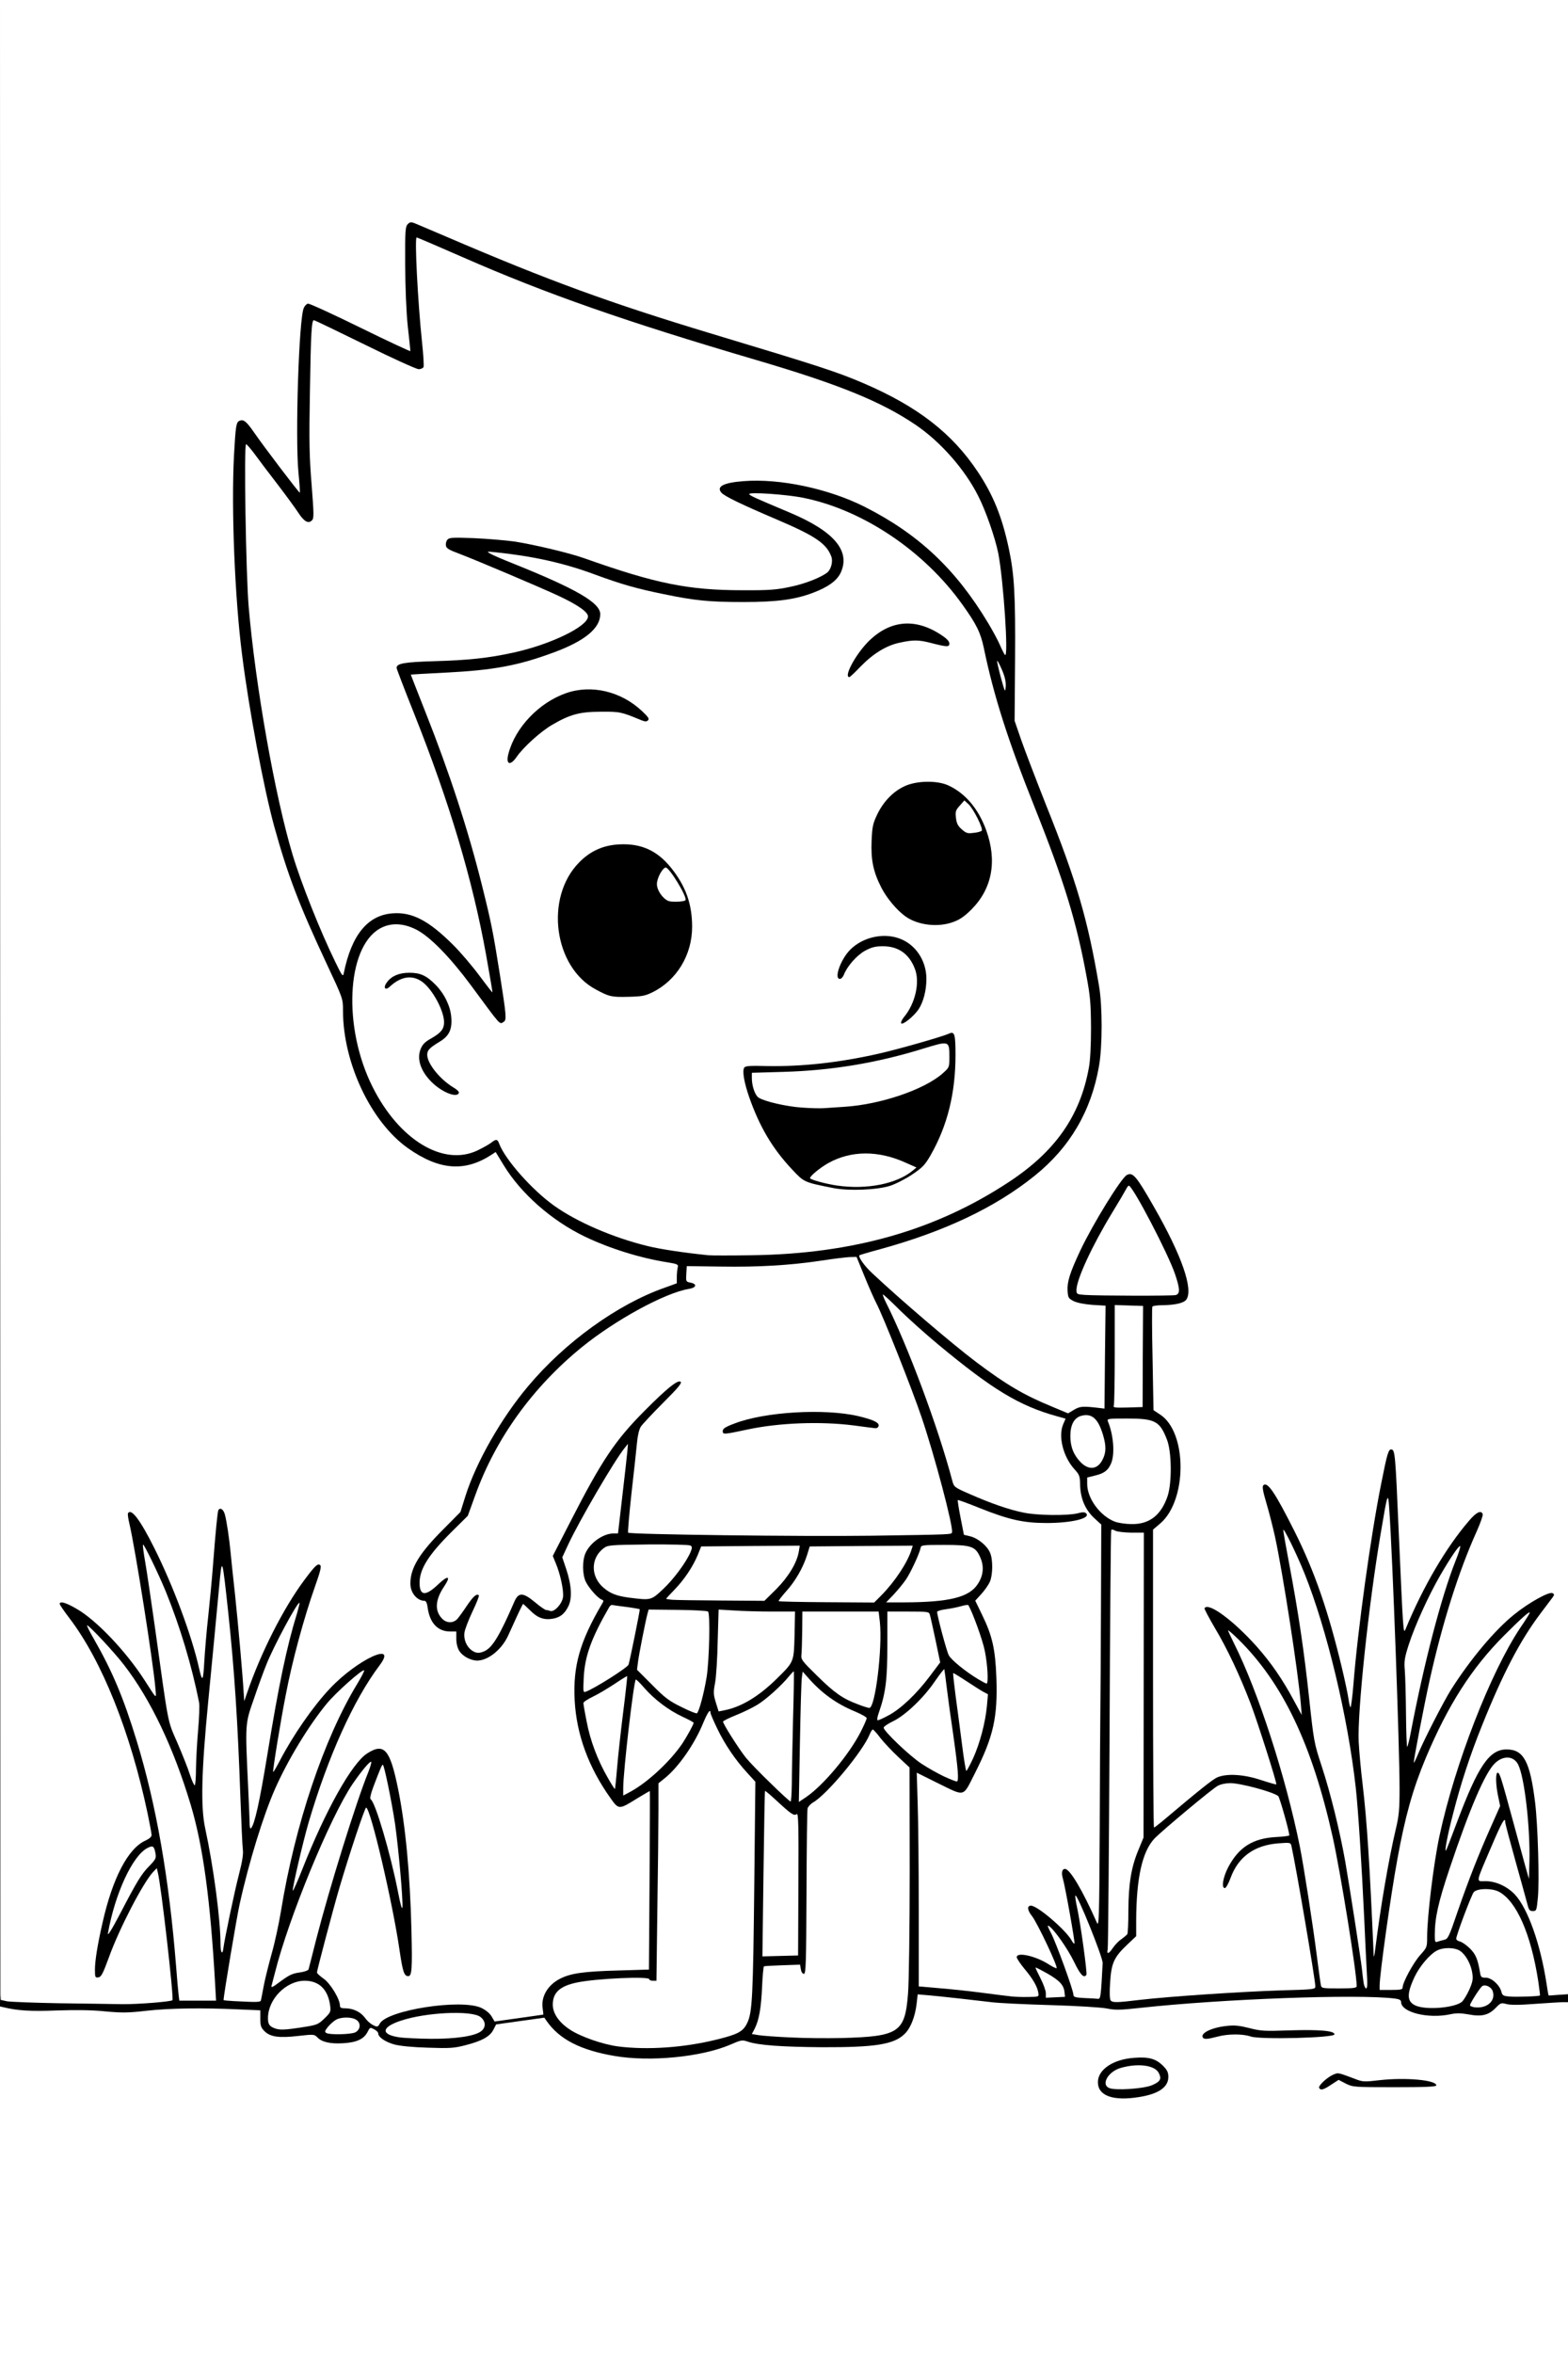 <?xml version="1.0" encoding="UTF-8"?>
<svg xmlns="http://www.w3.org/2000/svg" class="img-fluid" id="outputsvg" style="transform: none; transform-origin: 50% 50%; cursor: move;" width="1024" height="1536" viewBox="0 0 10240 15360">
  <rect x="0" y="0" width="10240" height="15360" fill="#808080" stroke="none"/>
  <g id="l4paZC3yReAZJFnKDhw6nHo" fill="rgb(0,0,0)" style="transform: none;">
    <g style="transform: none;">
      <path id="pSZBt6uZX" d="M7223 13718 c-62 -14 -83 -45 -83 -126 0 -55 4 -70 26 -100 44 -57 120 -85 245 -90 125 -5 165 5 215 54 32 33 34 39 34 102 0 78 -15 102 -84 133 -81 35 -256 49 -353 27z m274 -138 c38 -17 44 -22 33 -35 -23 -27 -86 -37 -147 -24 -84 19 -149 70 -106 83 38 11 174 -4 220 -24z"></path>
      <path id="pOdGksI2x" d="M8587 13663 c-4 -3 -7 -22 -7 -41 0 -27 8 -42 37 -68 66 -61 146 -68 236 -23 32 17 55 21 97 18 133 -9 386 -4 423 9 35 13 37 16 37 55 l0 42 -293 2 c-258 1 -298 -1 -332 -16 -39 -17 -40 -17 -74 6 -33 22 -108 32 -124 16z"></path>
      <path id="pgISvGwxp" d="M3972 13451 c-212 -39 -372 -123 -430 -227 -7 -13 -24 -12 -140 3 l-132 17 -18 35 c-22 45 -75 75 -183 102 -74 19 -103 21 -273 16 -135 -3 -209 -10 -251 -21 -59 -17 -105 -48 -105 -72 0 -7 -13 0 -28 16 -38 37 -88 50 -199 50 -91 0 -173 -20 -173 -42 0 -5 -48 -6 -122 -2 -195 10 -248 -16 -248 -121 l0 -52 -142 -6 c-231 -11 -372 -8 -555 10 -149 15 -188 15 -302 4 -89 -8 -189 -10 -314 -5 -127 5 -209 3 -270 -6 l-87 -12 0 -59 c0 -32 4 -59 9 -59 4 0 33 5 62 12 32 6 178 13 354 15 165 2 336 4 380 5 88 1 272 -16 282 -26 4 -3 1 -68 -6 -144 -13 -137 -69 -594 -75 -599 -5 -5 -106 171 -163 285 -31 62 -77 170 -102 240 l-47 127 -52 3 -52 3 0 -83 c0 -46 6 -119 14 -163 71 -398 176 -639 308 -706 22 -11 38 -27 38 -37 0 -28 -66 -311 -99 -424 -115 -394 -264 -721 -427 -934 -54 -71 -64 -90 -64 -124 l0 -40 49 0 c80 0 172 60 316 204 66 67 147 158 180 203 33 45 60 81 62 80 5 -5 -89 -614 -117 -762 -65 -334 -65 -315 4 -315 44 0 46 2 84 58 102 150 284 567 349 802 l18 65 12 -115 c11 -113 43 -458 63 -694 6 -65 13 -123 16 -127 3 -5 25 -9 49 -9 43 0 45 1 54 38 12 45 28 156 36 237 3 33 16 159 29 280 14 121 30 294 38 383 l12 164 17 -39 c76 -168 101 -222 152 -318 66 -123 166 -278 222 -343 34 -39 41 -43 79 -40 40 3 41 4 44 42 2 27 -10 77 -42 165 -45 127 -107 340 -152 528 -24 97 -84 412 -84 436 0 7 22 -23 50 -66 193 -301 413 -501 575 -524 87 -11 102 48 34 138 -160 214 -294 502 -443 953 -9 27 -16 52 -16 55 1 3 33 -57 71 -134 120 -237 216 -362 295 -384 100 -28 143 -4 174 96 43 140 87 420 110 698 13 166 25 683 16 718 -6 24 -11 27 -50 27 -24 0 -48 -6 -55 -13 -6 -8 -20 -79 -32 -158 -36 -251 -162 -816 -188 -842 -7 -7 -52 126 -133 398 -47 158 -150 546 -146 549 46 27 82 67 107 117 17 34 31 70 31 81 0 14 8 18 35 18 52 0 99 23 129 63 l27 36 33 -23 c85 -57 295 -99 501 -100 133 -1 155 1 197 21 36 16 74 53 82 80 1 1 57 -6 126 -15 l125 -17 6 -60 c9 -94 42 -142 124 -183 63 -31 154 -43 372 -49 l202 -6 3 -531 c2 -292 2 -533 1 -535 -1 -2 -26 11 -55 30 -36 22 -69 34 -104 37 l-51 4 -46 -63 c-153 -216 -225 -421 -234 -669 -9 -228 21 -368 115 -543 l47 -89 -35 -37 c-59 -62 -74 -104 -74 -201 1 -94 15 -138 61 -184 35 -36 98 -65 139 -66 l30 0 22 -192 c12 -106 22 -200 22 -207 0 -33 -279 449 -316 546 -16 40 -15 47 5 121 29 109 29 223 -2 277 -33 58 -75 77 -168 73 -64 -3 -81 -7 -111 -30 l-36 -27 -27 62 c-54 124 -69 152 -104 191 -47 52 -102 76 -174 76 -108 0 -167 -50 -167 -142 l0 -48 -40 0 c-81 0 -133 -55 -147 -155 -3 -27 -11 -45 -19 -45 -27 0 -66 -25 -80 -51 -18 -36 -18 -142 0 -204 22 -73 79 -149 201 -272 l112 -113 32 -102 c69 -220 233 -509 409 -718 242 -289 586 -537 895 -645 75 -27 77 -28 77 -61 0 -30 -3 -34 -37 -40 -266 -45 -502 -127 -678 -234 -179 -109 -346 -278 -444 -448 -5 -9 -19 -6 -59 13 -282 136 -635 -52 -829 -440 -81 -162 -133 -371 -133 -538 0 -78 0 -78 -104 -300 -130 -277 -154 -333 -209 -482 -134 -364 -195 -607 -291 -1176 -85 -499 -110 -813 -110 -1379 -1 -550 4 -580 79 -580 51 0 63 8 105 70 38 56 229 310 233 310 1 0 2 -168 2 -373 1 -377 17 -691 38 -737 10 -21 20 -26 58 -28 42 -3 74 11 334 138 159 77 290 138 292 136 2 -2 -1 -48 -7 -102 -6 -55 -14 -223 -16 -374 -6 -320 -5 -323 66 -328 32 -2 61 4 100 22 109 50 558 240 715 301 323 127 811 293 1200 408 843 250 1067 335 1314 495 267 174 473 440 564 728 74 235 89 389 86 899 l-2 400 43 125 c23 69 96 259 161 424 199 497 272 745 346 1180 24 136 24 452 0 586 -51 294 -190 530 -420 715 -256 206 -589 364 -1005 478 l-123 34 63 60 c88 84 310 279 458 404 302 253 504 386 713 468 74 30 79 30 108 15 22 -11 52 -15 107 -12 l77 3 3 -301 3 -301 -85 -5 c-53 -4 -99 -13 -123 -24 l-38 -19 -3 -79 c-3 -93 8 -134 83 -293 84 -177 266 -472 304 -493 11 -5 36 -10 56 -10 48 0 68 22 164 189 178 307 241 465 241 600 0 116 -12 124 -190 134 l-45 2 0 93 c0 50 2 190 3 310 l3 217 46 30 c88 57 133 182 133 373 0 184 -46 321 -132 396 l-48 41 0 918 c0 871 1 917 18 908 9 -5 82 -64 162 -132 80 -67 160 -128 178 -136 62 -26 178 -28 271 -4 47 11 86 19 88 17 6 -5 -77 -264 -129 -406 -72 -193 -163 -388 -247 -528 -57 -96 -72 -128 -69 -154 3 -32 4 -33 56 -36 49 -3 58 0 120 44 130 92 302 280 398 436 24 40 44 69 44 65 0 -25 -48 -343 -85 -568 -52 -309 -82 -453 -125 -598 -17 -57 -30 -120 -28 -140 3 -35 4 -36 46 -39 53 -4 60 2 110 86 174 293 327 686 417 1074 20 82 35 93 35 25 0 -63 76 -655 111 -867 32 -193 79 -435 98 -507 12 -42 12 -43 56 -43 24 0 46 4 49 8 6 11 33 518 41 772 3 102 8 209 11 239 l6 54 47 -99 c88 -182 212 -377 324 -506 47 -56 51 -58 98 -58 44 0 49 2 55 27 9 35 -2 72 -69 224 -105 237 -230 652 -296 979 -12 58 -24 116 -26 130 -3 14 17 -17 46 -69 182 -336 426 -611 647 -729 112 -60 162 -57 162 8 0 29 -9 48 -36 81 -146 175 -283 425 -424 774 -58 142 -111 285 -106 285 2 0 17 -22 33 -48 48 -77 93 -106 173 -110 127 -7 168 24 202 152 42 160 68 571 53 830 -6 114 -9 129 -26 133 -23 6 -23 4 1 72 21 62 64 240 75 311 15 105 11 100 66 100 l49 0 0 54 0 53 -77 7 c-43 3 -139 9 -213 13 -129 6 -136 7 -167 34 -40 35 -85 44 -171 35 -80 -9 -73 -9 -196 0 -167 12 -296 -26 -296 -87 0 -10 -1 -19 -2 -20 -2 0 -64 -4 -138 -9 -282 -16 -1091 20 -1493 66 -136 16 -200 15 -382 -5 -49 -5 -173 -10 -275 -10 -174 -1 -278 -9 -595 -46 -71 -8 -149 -15 -171 -15 l-42 0 -7 58 c-10 79 -38 149 -76 188 -56 58 -161 80 -424 90 -173 7 -552 -10 -622 -27 -38 -10 -50 -8 -108 15 -35 14 -120 37 -187 52 -170 36 -471 43 -626 15z m471 -126 c128 -19 301 -61 348 -86 54 -27 79 -86 89 -212 5 -56 12 -386 16 -734 l7 -632 -53 -58 c-69 -76 -144 -182 -186 -266 l-35 -68 -44 88 c-48 97 -150 230 -214 281 l-41 33 0 172 c0 95 -3 385 -7 645 l-6 472 -53 0 c-32 0 -54 -5 -56 -12 -4 -10 -43 -10 -184 0 -233 16 -312 34 -356 85 -30 34 -31 55 -4 101 50 85 232 173 404 195 108 14 265 12 375 -4z m-1394 -69 c30 -8 61 -22 69 -30 12 -12 11 -16 -13 -32 -59 -39 -305 -24 -458 27 -83 27 -89 36 -31 44 27 3 56 8 64 10 39 10 319 -4 369 -19z m2651 3 c90 -14 140 -43 168 -99 35 -71 42 -223 42 -941 l0 -646 -105 -106 c-58 -59 -105 -102 -105 -98 0 19 -122 192 -184 262 -65 71 -159 159 -194 178 -16 9 -17 57 -22 558 l-5 548 -45 0 c-42 0 -45 -2 -48 -28 l-3 -28 -92 3 -92 3 -7 131 c-4 72 -13 159 -21 193 -12 50 -12 63 -2 67 7 3 93 9 191 14 196 9 423 4 524 -11z m-3398 -27 c8 -8 4 -14 -16 -23 -23 -11 -33 -10 -62 6 -19 10 -34 23 -34 28 0 13 98 3 112 -11z m-337 -32 c71 -10 84 -16 118 -48 43 -41 45 -57 17 -113 -23 -44 -71 -79 -110 -79 -36 0 -122 53 -154 94 -31 42 -58 110 -50 131 7 17 52 35 79 30 11 -2 56 -9 100 -15z m7467 -131 c29 -6 63 -17 75 -25 30 -19 73 -105 73 -144 0 -66 -66 -150 -117 -150 -73 0 -172 109 -218 240 -15 44 -11 54 35 74 42 18 82 20 152 5z m266 -22 c13 -14 18 -27 13 -35 -9 -14 -19 -6 -40 36 -15 29 -1 28 27 -1z m-8024 -19 c2 -7 10 -51 19 -98 9 -47 33 -141 52 -210 20 -69 46 -192 60 -275 75 -463 224 -952 391 -1287 25 -49 42 -88 40 -88 -2 0 -33 35 -69 78 -121 146 -257 369 -341 560 -79 177 -180 512 -240 792 -19 88 -86 498 -86 525 0 2 28 6 63 8 34 2 72 4 85 5 12 1 24 -4 26 -10z m5776 -8 c150 -17 658 -50 886 -58 l221 -7 -62 -370 c-34 -203 -67 -395 -74 -425 -7 -30 -14 -66 -17 -78 -5 -22 -8 -23 -57 -17 -132 17 -234 98 -280 222 l-25 68 -43 0 -44 0 1 -65 c0 -54 6 -76 35 -130 68 -130 159 -188 303 -197 l83 -6 -19 -80 c-29 -125 -30 -126 -132 -159 -150 -47 -196 -54 -236 -34 -40 19 -394 315 -433 362 -70 83 -106 259 -107 521 l0 102 -56 53 c-81 76 -106 124 -112 214 -6 97 -2 107 46 100 20 -3 75 -10 122 -16z m-6076 -52 c-33 -558 -79 -890 -159 -1158 -79 -265 -203 -556 -310 -730 -53 -86 -141 -210 -149 -210 -2 0 14 40 35 90 47 108 139 384 179 535 98 368 171 821 210 1310 6 77 13 159 16 183 l5 42 88 0 89 0 -4 -62z m5366 35 c0 -15 -43 -78 -86 -129 -38 -44 -44 -57 -44 -98 l0 -46 58 0 c33 0 80 6 105 14 26 8 47 12 47 9 0 -17 -86 -185 -111 -216 -25 -30 -30 -45 -27 -80 3 -42 3 -42 46 -45 51 -4 111 27 184 96 27 25 48 40 48 34 0 -6 -12 -68 -26 -139 -37 -177 -37 -180 -30 -208 6 -22 12 -25 50 -25 39 0 48 5 75 38 18 20 51 75 76 122 l44 85 1 -345 c0 -190 3 -739 6 -1220 l6 -875 -25 -17 c-22 -16 -29 -16 -88 -1 -45 11 -111 16 -219 15 -175 0 -267 -18 -434 -86 -49 -20 -91 -35 -92 -33 -2 1 2 33 8 69 l12 67 43 10 c51 13 111 63 129 108 19 45 18 200 -1 246 -8 20 -28 52 -45 70 l-30 34 35 77 c61 132 76 208 82 418 8 294 -16 408 -139 652 l-71 138 -51 -4 c-33 -3 -87 -22 -150 -51 -55 -26 -100 -46 -101 -45 0 2 1 294 3 649 l4 646 137 12 c75 6 204 20 286 31 240 31 285 34 285 23z m174 -5 c-11 -20 -47 -58 -54 -58 -3 0 -4 16 -2 35 4 31 7 35 34 35 20 0 27 -4 22 -12z m248 -80 c3 -82 0 -104 -25 -181 -17 -48 -31 -86 -33 -84 -2 2 3 47 12 100 8 53 14 113 12 134 l-3 38 -50 0 -50 0 10 43 10 42 57 0 57 0 3 -92z m2836 82 c22 0 23 -3 17 -47 -27 -198 -112 -434 -187 -518 -59 -67 -143 -92 -177 -51 -6 7 -30 67 -54 133 l-44 120 35 19 c45 24 88 83 96 131 17 95 15 93 50 93 37 0 90 48 101 92 6 24 13 27 53 31 26 2 56 2 67 1 11 -2 30 -4 43 -4z m-868 -56 c0 -33 70 -162 115 -212 44 -49 45 -52 45 -116 0 -75 23 -310 45 -463 55 -376 201 -839 399 -1259 73 -155 68 -153 -63 21 -129 171 -228 348 -330 591 -83 200 -134 380 -186 659 -25 137 -87 561 -100 680 -3 33 -9 72 -11 88 -5 26 -4 27 40 27 36 0 46 -4 46 -16z m-310 -24 c0 -82 -95 -664 -146 -895 -46 -206 -111 -431 -168 -579 -80 -207 -223 -463 -315 -566 l-31 -35 16 40 c141 350 268 772 343 1140 26 132 85 509 111 715 12 91 23 175 26 188 4 21 9 22 84 22 l80 0 0 -30z m-6887 -75 c27 -4 50 -13 52 -19 2 -6 24 -94 50 -196 50 -194 179 -631 239 -810 44 -131 26 -108 -68 85 -116 236 -274 636 -340 860 -15 50 -29 96 -31 103 -3 9 2 9 23 -2 15 -8 49 -17 75 -21z m3250 -537 c2 -397 1 -428 -15 -428 -9 0 -46 -25 -82 -56 l-66 -55 0 199 c0 109 -3 328 -7 486 l-6 287 87 -3 86 -3 3 -427z m2136 303 c12 -8 16 -43 18 -163 4 -182 22 -294 67 -403 l33 -80 2 -961 2 -962 -78 -4 c-43 -3 -79 -4 -79 -4 -1 1 -5 588 -9 1304 -7 1271 -7 1304 11 1293 11 -6 26 -15 33 -20z m2171 -163 c73 -213 136 -374 214 -547 52 -115 55 -126 46 -165 -5 -22 -10 -59 -10 -81 l-1 -40 -28 55 c-66 128 -266 682 -289 800 -22 115 -25 160 -9 160 10 0 34 -58 77 -182z m-7968 -208 c17 -69 31 -129 31 -135 -6 -202 -28 -722 -38 -908 -12 -218 -55 -700 -62 -694 -1 2 -11 99 -23 217 -11 118 -29 303 -40 410 -11 107 -25 293 -32 413 -13 235 -11 262 35 477 22 105 45 254 63 415 l7 60 14 -65 c8 -36 28 -121 45 -190z m7333 -140 c-19 -323 -36 -474 -81 -740 -58 -346 -204 -887 -282 -1050 l-22 -45 5 40 c3 22 21 137 40 255 19 118 48 343 65 500 30 277 32 289 81 438 78 240 148 547 191 847 20 142 22 53 3 -245z m171 103 c19 -103 46 -237 61 -298 l26 -110 -12 -460 c-14 -509 -45 -1272 -53 -1280 -13 -13 -98 641 -129 995 -23 262 -22 293 10 570 23 189 51 588 51 709 0 41 3 72 6 68 3 -3 21 -90 40 -194z m863 50 c-10 -38 -32 -113 -48 -168 l-29 -100 -15 35 c-9 19 -34 78 -56 130 l-40 95 52 6 c51 6 129 38 142 59 14 23 12 6 -6 -57z m-8910 -147 c7 -20 -64 53 -83 86 -15 25 -7 20 30 -21 27 -30 51 -59 53 -65z m8970 -205 c-11 -146 -43 -313 -68 -356 -19 -33 -45 -43 -67 -25 -12 11 -12 14 0 24 13 11 57 156 112 373 16 61 29 111 30 110 1 -1 -2 -58 -7 -126z m-7413 -53 c-15 -84 -30 -166 -35 -183 l-9 -30 -16 38 c-17 38 -16 40 12 115 16 42 37 110 47 149 11 40 20 71 23 69 2 -2 -8 -73 -22 -158z m-817 -443 c42 -260 72 -420 116 -630 6 -29 5 -29 -14 6 -28 51 -74 168 -133 339 l-50 145 8 245 c4 146 10 237 15 225 5 -11 31 -159 58 -330z m3710 108 c74 -90 181 -255 181 -277 0 -6 -31 -23 -68 -38 -81 -33 -164 -87 -230 -150 l-49 -46 -6 246 c-4 136 -7 291 -7 345 l0 99 51 -43 c28 -24 86 -85 128 -136z m-280 -316 l1 -179 -63 56 c-77 67 -157 116 -248 152 l-68 27 36 56 c66 104 116 166 222 270 l106 104 6 -154 c4 -85 7 -234 8 -332z m-912 361 c74 -60 137 -129 190 -208 60 -89 60 -85 -2 -114 -69 -31 -128 -72 -199 -137 -31 -28 -56 -49 -56 -47 0 2 -9 67 -20 145 -15 107 -50 429 -50 460 0 7 59 -36 137 -99z m-207 -335 c11 -89 20 -172 20 -183 0 -21 0 -21 -27 -2 -16 11 -61 36 -100 57 -47 23 -73 43 -73 53 1 34 39 189 60 242 12 30 36 84 53 120 l32 65 8 -95 c4 -52 16 -168 27 -257z m2186 280 c-4 -38 -18 -138 -31 -223 -13 -85 -27 -185 -31 -222 l-7 -67 -42 57 c-60 80 -150 165 -220 207 l-60 35 75 73 c75 72 150 126 245 179 75 42 79 40 71 -39z m-4960 -431 c-29 -127 -106 -397 -143 -495 -41 -113 -105 -268 -108 -265 -2 3 32 252 99 725 24 163 28 180 83 307 l58 134 14 -164 c13 -151 12 -171 -3 -242z m5129 203 c13 -49 25 -112 26 -139 l4 -49 -74 -44 -74 -44 5 48 c3 27 16 128 29 226 l24 177 18 -42 c11 -24 29 -83 42 -133z m-440 -246 c34 -36 83 -96 109 -132 l46 -65 -30 -138 c-16 -76 -30 -139 -30 -141 0 -2 -47 -3 -105 -3 l-105 0 0 183 c0 163 -11 284 -37 401 l-6 29 48 -34 c26 -19 75 -64 110 -100z m-1387 21 c30 -116 44 -243 40 -380 l-3 -125 -166 -3 -166 -2 -27 122 c-14 68 -29 144 -32 170 l-7 46 94 94 c66 65 115 104 164 130 39 20 73 34 77 30 4 -4 15 -41 26 -82z m277 35 c128 -63 298 -225 316 -302 5 -21 9 -82 9 -135 l0 -98 -167 0 c-93 0 -192 -3 -220 -6 l-53 -7 0 154 c0 85 -5 195 -12 244 -13 111 -13 128 2 166 15 35 22 34 125 -16z m4510 -520 c21 -71 39 -139 42 -150 26 -93 -118 230 -154 346 -27 88 -29 102 -25 229 l4 135 49 -215 c26 -118 64 -273 84 -345z m-3671 503 c37 -176 53 -347 42 -451 l-8 -67 -219 0 -219 0 0 134 0 134 110 105 c81 78 129 115 181 141 90 45 105 45 113 4z m-1759 -118 c36 -22 86 -55 112 -74 l47 -34 32 -154 c18 -84 31 -154 30 -155 -1 -2 -31 -7 -65 -11 -54 -8 -64 -7 -69 7 -3 9 -25 51 -49 93 -24 43 -57 118 -73 166 -28 84 -50 202 -37 202 4 0 36 -18 72 -40z m2487 -142 c-16 -78 -80 -255 -101 -280 -4 -4 -37 -2 -74 4 -54 9 -66 14 -63 27 3 9 14 54 26 101 31 132 40 143 184 243 51 36 53 29 28 -95z m-3224 -95 c31 -34 89 -143 150 -285 l21 -48 58 0 c55 0 61 3 118 50 33 28 62 50 66 50 3 0 16 -11 29 -25 31 -33 30 -76 -6 -175 -48 -135 -51 -121 81 -377 206 -402 293 -531 485 -724 148 -149 212 -199 254 -199 39 0 56 15 56 51 0 22 -27 54 -129 156 -70 70 -136 141 -146 156 -11 17 -21 61 -26 115 -5 48 -20 184 -33 302 -13 118 -23 216 -21 218 1 2 288 8 636 13 593 10 1388 3 1403 -12 15 -15 -103 -456 -190 -710 -61 -178 -248 -649 -291 -732 -15 -29 -50 -108 -78 -177 -35 -85 -56 -124 -66 -123 -362 54 -512 65 -809 61 -222 -3 -225 -3 -228 18 -2 17 4 23 27 27 29 6 31 9 31 50 l0 44 -42 7 c-107 17 -363 141 -528 254 -189 130 -326 252 -468 417 -179 209 -310 430 -398 675 l-49 135 -106 105 c-139 137 -223 268 -205 317 6 13 17 6 60 -36 46 -46 58 -52 87 -49 31 3 34 6 37 41 3 29 -4 48 -28 84 -40 59 -48 102 -25 137 10 15 25 26 34 24 8 -2 40 -39 71 -83 55 -79 56 -80 103 -83 l47 -3 0 41 c0 27 -12 65 -36 112 -67 133 -69 151 -26 201 23 26 41 21 80 -20z m2546 -328 c62 -62 131 -154 160 -212 l25 -48 -287 -3 c-158 -1 -292 0 -298 2 -6 2 -14 19 -18 38 -9 46 -60 152 -102 209 -24 33 -31 49 -22 52 7 3 122 6 256 6 l242 1 44 -45z m375 35 c159 -14 246 -62 281 -155 8 -21 6 -36 -9 -70 -30 -67 -62 -80 -205 -80 l-119 0 -12 40 c-23 72 -62 149 -109 213 l-46 62 58 0 c31 -1 104 -5 161 -10z m-1060 -77 c70 -71 118 -142 136 -200 l6 -23 -286 0 c-263 0 -286 1 -291 18 -17 52 -72 151 -114 207 -27 34 -46 66 -43 69 4 3 121 6 261 6 l254 0 77 -77z m-738 0 c64 -60 169 -200 169 -225 0 -5 -96 -8 -234 -6 -219 3 -236 4 -263 24 -40 29 -68 84 -59 117 9 38 60 92 109 116 35 17 99 30 194 40 7 0 45 -29 84 -66z m3169 -445 c95 -48 145 -161 144 -318 -1 -72 -7 -109 -23 -152 -44 -114 -82 -138 -220 -138 l-90 0 10 32 c5 18 9 77 9 131 0 145 -23 187 -118 209 -29 7 -52 18 -52 25 0 35 51 122 94 160 82 72 168 90 246 51z m-467 -49 c34 -9 38 -13 32 -32 -3 -12 -9 -53 -12 -92 -5 -62 -10 -75 -40 -109 -60 -67 -77 -117 -78 -231 l0 -100 -85 -25 c-231 -70 -473 -229 -853 -564 l-78 -68 17 38 c135 310 271 694 343 970 11 41 13 43 115 87 130 57 261 103 346 121 79 17 240 20 293 5z m168 -351 c19 -38 19 -41 4 -96 -38 -132 -96 -166 -140 -82 -29 57 -8 136 55 197 38 38 54 34 81 -19z m260 -535 c0 -109 1 -245 2 -303 l2 -105 -62 -3 -63 -3 0 306 0 305 60 0 60 0 1 -197z m216 -539 l21 -6 -25 -74 c-28 -83 -147 -327 -218 -448 -39 -65 -49 -76 -60 -65 -49 51 -247 423 -286 536 l-18 52 52 4 c90 6 511 7 534 1z m-2364 -284 c502 -65 901 -208 1277 -455 302 -199 464 -431 521 -745 24 -130 17 -361 -15 -535 -66 -359 -147 -623 -341 -1110 -172 -431 -265 -721 -330 -1035 -21 -100 -48 -155 -139 -282 -210 -295 -517 -527 -867 -653 -76 -27 -254 -65 -303 -65 -26 1 -20 5 39 29 237 95 361 181 401 277 8 18 14 62 14 96 -1 121 -50 180 -199 237 -123 47 -235 61 -485 61 -252 0 -341 -8 -549 -51 -181 -37 -276 -64 -453 -129 -131 -49 -374 -115 -395 -108 -5 2 21 16 58 32 175 74 353 167 392 204 39 37 41 41 41 101 0 73 -14 104 -68 153 -57 51 -114 82 -233 126 -231 86 -392 116 -699 133 -113 6 -207 12 -209 14 -2 2 33 96 78 208 83 209 211 579 275 792 41 139 127 483 150 600 20 103 83 502 92 581 8 74 -7 94 -67 94 -44 0 -27 19 -225 -250 -187 -253 -349 -393 -456 -393 -109 0 -207 128 -244 321 -36 191 11 462 119 677 76 153 185 285 301 364 60 41 167 81 221 81 41 0 145 -43 192 -80 16 -12 41 -20 65 -20 32 0 40 4 48 26 40 105 215 302 358 404 151 108 388 210 615 265 83 20 227 42 392 59 97 10 477 -5 628 -24z m-2150 -1942 c-69 -397 -243 -968 -459 -1511 -123 -309 -134 -354 -91 -381 16 -10 76 -15 227 -20 291 -8 512 -42 699 -108 99 -35 223 -96 265 -131 l29 -23 -49 -31 c-27 -17 -87 -50 -134 -72 -108 -52 -538 -234 -650 -276 l-85 -32 -3 -52 c-5 -86 -7 -85 213 -78 104 3 237 13 295 22 129 20 361 75 455 109 330 117 459 152 690 188 198 30 449 30 595 -1 145 -30 270 -92 270 -134 0 -27 -53 -88 -108 -125 -31 -22 -145 -76 -252 -122 -221 -94 -340 -151 -359 -173 -7 -9 -11 -34 -9 -59 4 -56 28 -68 167 -79 261 -21 593 46 837 169 350 177 591 403 804 753 28 45 52 85 55 88 12 12 -18 -313 -41 -447 -34 -198 -133 -433 -242 -578 -76 -100 -207 -226 -303 -291 -226 -153 -503 -265 -1044 -424 -841 -247 -1369 -431 -1887 -659 l-268 -118 0 87 c0 99 13 286 36 511 9 85 14 173 12 195 l-3 40 -60 2 c-59 3 -65 0 -360 -145 l-300 -148 -8 25 c-4 14 -11 193 -14 396 -4 294 -2 409 11 560 26 308 25 315 -49 315 -49 0 -62 -9 -105 -75 -32 -48 -226 -306 -263 -349 -18 -20 -18 -9 -13 359 7 512 32 785 112 1275 52 316 137 706 196 905 50 165 192 526 260 658 l24 49 13 -44 c35 -115 115 -224 196 -263 55 -27 203 -33 278 -11 104 30 266 161 382 310 33 42 60 76 61 76 0 0 -10 -60 -23 -132z"></path>
      <path id="pap953PBs" d="M4690 9342 l0 -51 78 -29 c211 -81 651 -102 884 -43 115 30 120 33 116 89 l-3 47 -45 -1 c-25 0 -101 -8 -170 -17 -211 -29 -436 -20 -640 25 -52 11 -123 23 -157 25 l-63 5 0 -50z"></path>
      <path id="p1FEOoD7Ij" d="M5415 7786 c-196 -39 -193 -38 -273 -123 -165 -175 -301 -447 -318 -636 -10 -107 -7 -109 159 -101 284 14 657 -44 1032 -161 170 -53 233 -64 246 -44 12 20 11 303 -2 394 -22 160 -76 323 -151 455 -38 66 -53 81 -121 127 -113 76 -180 95 -357 99 -96 2 -169 -1 -215 -10z m300 -81 c68 -14 185 -62 185 -76 0 -8 -101 -45 -160 -59 -65 -14 -129 -12 -191 6 -54 16 -173 76 -184 94 -6 10 49 27 132 39 88 13 141 12 218 -4z m-30 -540 c204 -46 351 -109 440 -187 39 -34 45 -45 45 -78 0 -21 -4 -42 -10 -45 -5 -3 -64 10 -130 30 -288 86 -587 134 -888 142 l-203 6 6 26 c14 56 30 75 77 93 106 39 176 48 363 44 152 -3 199 -8 300 -31z"></path>
      <path id="pbgrT2am7" d="M2883 7161 c-57 -26 -128 -94 -152 -144 -31 -64 -37 -138 -16 -193 14 -37 27 -50 72 -76 30 -17 61 -41 69 -53 13 -20 13 -28 -5 -75 -45 -117 -141 -221 -191 -205 -11 3 -41 22 -66 41 -34 26 -54 34 -77 32 -30 -3 -32 -6 -35 -44 -4 -48 24 -89 74 -110 47 -20 197 -18 240 2 49 24 121 101 151 164 20 42 28 75 31 140 7 130 -4 148 -134 226 -13 7 -15 17 -10 38 9 36 96 128 153 162 42 24 44 27 41 67 l-3 42 -50 3 c-33 1 -64 -5 -92 -17z"></path>
      <path id="pD1CEhqio" d="M5857 6713 c-13 -12 -7 -81 8 -93 26 -22 74 -115 86 -168 10 -44 10 -57 -5 -97 -34 -88 -106 -145 -183 -145 -76 0 -188 92 -222 183 -9 24 -16 27 -56 27 l-45 0 0 -57 c0 -105 66 -205 169 -255 36 -18 67 -24 143 -26 162 -6 240 34 299 153 30 62 31 66 27 177 -3 91 -9 123 -27 166 -31 68 -112 142 -157 142 -17 0 -34 -3 -37 -7z"></path>
      <path id="p1BRjpJ5j0" d="M3949 6531 c-63 -20 -153 -78 -197 -126 -88 -96 -129 -208 -138 -375 -14 -243 80 -431 255 -514 59 -27 78 -31 177 -34 130 -5 191 9 269 60 95 63 191 207 219 331 23 100 21 268 -4 350 -38 123 -128 230 -240 285 -50 25 -66 27 -185 29 -71 1 -142 -2 -156 -6z m470 -704 c-7 -12 -25 -42 -42 -66 l-30 -44 -13 24 c-18 32 -18 33 13 69 42 50 96 63 72 17z"></path>
      <path id="pCmcbDcNm" d="M5963 6050 c-29 -10 -65 -27 -80 -38 -57 -41 -122 -119 -157 -187 -56 -109 -69 -176 -64 -334 4 -130 5 -139 37 -205 41 -84 103 -149 179 -184 52 -25 68 -27 177 -27 138 0 179 13 265 86 178 150 244 470 142 688 -38 80 -132 172 -205 199 -76 29 -218 30 -294 2z m387 -688 c-10 -21 -26 -46 -34 -57 -15 -19 -17 -19 -30 -2 -8 10 -12 27 -9 38 7 26 60 69 78 63 12 -5 11 -12 -5 -42z"></path>
      <path id="pRY0dtzfs" d="M3283 4994 c-11 -31 7 -119 40 -188 68 -144 195 -259 343 -311 56 -20 88 -25 174 -25 58 0 128 6 156 14 74 19 168 72 225 126 46 43 50 51 47 86 -3 39 -3 39 -50 42 -32 2 -59 -3 -85 -17 -150 -76 -322 -62 -498 41 -75 44 -187 145 -231 209 -24 35 -31 39 -71 39 -30 0 -45 -5 -50 -16z"></path>
      <path id="pFwuStRAe" d="M5507 4443 c-17 -17 -4 -80 30 -145 48 -92 143 -190 219 -225 48 -23 76 -28 151 -31 111 -5 176 13 264 69 l59 39 0 51 0 51 -62 -5 c-35 -2 -91 -12 -125 -21 -57 -15 -70 -15 -133 -2 -91 19 -176 71 -261 158 -56 59 -70 68 -101 68 -19 0 -38 -3 -41 -7z"></path>
      <path id="p4BTboLgw" d="M7824 13326 c-3 -8 -4 -29 -2 -48 3 -28 10 -36 49 -56 69 -34 210 -41 314 -14 70 17 103 19 260 15 99 -2 207 -1 240 4 l60 8 0 45 0 45 -280 8 c-237 6 -287 5 -324 -8 -56 -19 -91 -19 -161 0 -72 19 -149 20 -156 1z"></path>
    </g>
  </g>
  <g id="l5E6ADCt6Gxu8B9fl7rBjgl" fill="rgb(255,255,255)" style="transform: none;">
    <g style="transform: none;">
      <path id="p25T1DtyB" d="M0 14229 l0 -1131 23 5 c89 22 177 28 349 21 124 -4 229 -3 315 6 109 10 149 10 270 -4 150 -17 364 -20 601 -9 l142 6 0 54 c0 47 4 59 28 83 38 37 95 45 223 30 96 -11 102 -10 120 8 29 32 84 45 169 40 89 -5 137 -27 161 -75 15 -29 16 -30 42 -16 15 7 27 19 27 27 0 24 45 55 105 72 39 10 117 18 220 21 141 5 171 3 244 -16 107 -27 161 -57 183 -101 l18 -35 157 -22 158 -22 15 22 c83 119 220 190 443 228 232 40 568 7 757 -74 71 -31 77 -32 115 -19 69 23 221 34 485 36 345 1 467 -18 537 -86 40 -38 69 -113 79 -197 l7 -62 71 6 c98 9 314 33 411 45 44 6 217 14 385 19 175 5 332 15 368 22 53 11 85 11 220 -4 532 -58 1414 -91 1660 -61 31 4 42 10 42 23 0 67 177 111 321 80 41 -9 69 -8 121 1 84 16 130 5 177 -44 31 -32 35 -33 69 -24 25 7 85 7 187 -1 82 -6 165 -11 183 -11 l32 0 0 1145 0 1145 -5120 0 -5120 0 0 -1131z m7440 -540 c126 -20 190 -64 190 -131 0 -29 -7 -45 -34 -72 -47 -47 -93 -60 -187 -53 -138 9 -239 76 -239 159 0 89 99 125 270 97z m1254 -81 l48 -31 46 24 c46 23 52 24 319 24 200 0 273 -3 273 -12 0 -35 -201 -53 -370 -34 -92 11 -110 11 -147 -3 -131 -49 -121 -47 -156 -33 -41 18 -100 73 -92 87 10 17 29 12 79 -22z m-744 -313 c70 -19 166 -19 218 -1 59 21 547 9 547 -14 0 -24 -99 -32 -297 -26 -160 6 -185 4 -259 -15 -64 -16 -96 -20 -148 -14 -97 10 -173 47 -156 75 8 14 30 12 95 -5z"></path>
      <path id="pQQVxcjhG" d="M7243 13630 c-54 -23 -6 -106 73 -130 115 -34 227 -19 252 33 19 39 10 55 -45 79 -53 23 -241 36 -280 18z"></path>
      <path id="p4vqOwjrQ" d="M4038 13359 c-100 -13 -245 -63 -316 -110 -72 -47 -112 -106 -112 -163 0 -79 47 -122 160 -145 127 -26 470 -41 470 -21 0 6 11 10 23 10 l24 0 6 -472 c4 -260 7 -550 7 -645 l0 -172 41 -33 c90 -72 195 -223 251 -360 29 -70 48 -97 48 -67 0 7 20 53 44 103 49 102 117 203 196 289 l53 58 -7 662 c-8 741 -13 844 -46 912 -27 57 -59 74 -200 109 -214 53 -452 69 -642 45z"></path>
      <path id="p4EYkR4iL" d="M2606 13299 c-121 -18 -116 -66 11 -108 163 -55 461 -69 520 -25 37 28 38 70 3 95 -43 31 -166 49 -327 48 -81 -1 -174 -5 -207 -10z"></path>
      <path id="pxDZBAX8R" d="M5160 13300 c-91 -4 -184 -11 -207 -15 l-43 -7 19 -36 c28 -56 42 -134 48 -275 3 -70 9 -129 12 -131 3 -2 58 -5 121 -7 l115 -4 5 30 c3 18 11 30 20 30 13 0 15 -68 17 -530 1 -291 4 -539 7 -550 3 -11 19 -29 36 -39 92 -53 324 -333 369 -443 7 -18 17 -33 21 -33 4 0 27 25 50 56 24 30 76 86 117 124 l73 68 1 674 c0 376 -5 730 -11 803 -20 253 -59 279 -435 289 -93 2 -244 1 -335 -4z"></path>
      <path id="pwccxgr3B" d="M2131 13271 c-12 -7 -10 -14 10 -39 13 -16 36 -37 51 -46 34 -21 107 -21 136 0 31 21 26 64 -8 81 -29 14 -168 17 -189 4z"></path>
      <path id="pStlEPgYq" d="M1790 13239 c-31 -13 -40 -26 -40 -65 0 -123 118 -244 240 -244 94 0 152 57 166 162 5 41 3 45 -38 85 -41 39 -48 42 -146 57 -116 18 -147 19 -182 5z"></path>
      <path id="pHXpmSGwU" d="M2430 13216 c-14 -8 -36 -28 -48 -46 -28 -37 -76 -60 -127 -60 -27 0 -35 -4 -35 -18 0 -42 -62 -144 -106 -175 -24 -17 -44 -35 -44 -41 0 -14 105 -411 146 -551 63 -214 166 -525 175 -525 28 0 173 618 218 929 21 142 30 171 57 171 24 0 27 -48 21 -299 -9 -369 -39 -686 -87 -922 -53 -261 -91 -304 -202 -233 -100 64 -272 371 -424 757 -32 81 -60 144 -62 139 -4 -14 66 -317 104 -447 127 -430 293 -798 463 -1024 122 -162 -146 -38 -323 150 -111 117 -242 306 -331 477 -21 40 -39 71 -41 69 -5 -4 50 -341 82 -502 43 -226 120 -507 191 -708 33 -93 43 -131 35 -139 -16 -16 -34 2 -105 97 -137 184 -284 475 -373 735 l-19 55 -3 -45 c-7 -125 -36 -450 -57 -650 -14 -124 -27 -252 -30 -285 -8 -81 -24 -192 -36 -237 -9 -35 -31 -50 -43 -30 -5 9 -18 135 -36 372 -6 80 -20 224 -30 320 -11 96 -22 231 -26 299 -7 128 -13 134 -34 41 -48 -214 -168 -536 -292 -784 -93 -186 -151 -262 -172 -228 -3 5 1 35 9 68 39 166 156 909 170 1076 6 71 12 75 -69 -51 -121 -189 -316 -395 -446 -469 -70 -41 -110 -52 -110 -32 0 6 29 48 64 94 212 278 398 743 510 1274 14 67 26 131 26 141 0 11 -14 24 -40 36 -114 51 -215 245 -281 539 -33 145 -49 247 -49 304 0 49 2 53 22 50 19 -2 30 -24 69 -130 68 -189 222 -485 288 -557 l25 -26 7 30 c21 80 106 822 95 832 -10 10 -228 27 -326 26 -58 -1 -242 -4 -410 -6 -168 -3 -323 -9 -345 -13 l-40 -9 -3 -6528 -2 -6527 5120 0 5120 0 0 6509 0 6509 -62 4 c-35 3 -64 5 -65 4 -1 -1 -7 -35 -13 -76 -40 -261 -123 -494 -208 -584 -51 -53 -124 -86 -190 -86 -64 0 -68 21 36 -222 70 -164 92 -203 92 -163 0 9 29 118 64 243 35 125 70 252 78 282 12 48 16 55 38 55 24 0 25 -3 33 -85 11 -112 0 -481 -18 -625 -33 -267 -75 -345 -186 -345 -113 0 -186 108 -324 475 -37 99 -69 182 -72 185 -11 11 10 -102 48 -246 49 -192 110 -378 187 -569 137 -342 250 -557 382 -732 36 -47 71 -95 79 -105 12 -17 13 -21 0 -28 -20 -13 -154 61 -249 138 -126 100 -287 292 -414 492 -51 82 -179 331 -216 422 -13 32 -25 56 -27 54 -4 -4 67 -374 103 -536 83 -374 190 -713 308 -974 24 -54 42 -105 39 -112 -10 -28 -42 -13 -90 44 -149 173 -299 428 -414 707 -15 34 -15 28 -45 -645 -21 -491 -24 -524 -46 -528 -20 -4 -28 21 -68 223 -67 332 -154 958 -181 1307 -7 86 -16 155 -20 153 -3 -3 -9 -28 -13 -57 -4 -29 -23 -118 -42 -198 -89 -372 -179 -633 -311 -896 -128 -254 -176 -325 -203 -298 -8 8 -2 41 20 115 17 57 42 155 56 218 52 240 151 881 169 1091 l6 75 -51 -94 c-74 -138 -149 -247 -243 -353 -153 -171 -316 -291 -341 -250 -2 4 29 63 69 131 79 132 161 306 232 491 45 118 174 522 168 528 -2 2 -47 -11 -102 -29 -112 -37 -221 -43 -283 -17 -30 13 -112 78 -362 289 -26 21 -49 39 -52 39 -3 0 -6 -438 -6 -972 l0 -973 48 -41 c175 -151 176 -592 0 -709 l-45 -30 -6 -333 c-4 -184 -5 -338 -1 -343 3 -5 33 -9 67 -9 80 -1 138 -14 154 -36 48 -66 -29 -288 -210 -604 -117 -205 -139 -230 -178 -210 -38 21 -220 316 -304 493 -68 145 -87 205 -83 264 3 45 6 49 41 67 24 11 70 20 123 24 l84 5 -4 336 -3 336 -24 -3 c-118 -14 -134 -13 -174 10 l-40 24 -105 -44 c-183 -75 -300 -144 -495 -291 -158 -119 -497 -409 -678 -579 -53 -49 -94 -108 -84 -118 2 -2 62 -20 133 -39 423 -116 754 -273 1011 -480 230 -185 369 -422 420 -715 23 -131 23 -393 0 -526 -73 -431 -146 -682 -346 -1180 -65 -165 -138 -355 -162 -424 l-43 -125 3 -400 c3 -422 -5 -557 -41 -725 -44 -206 -101 -348 -203 -501 -168 -252 -393 -426 -747 -578 -171 -73 -280 -109 -988 -322 -666 -201 -1067 -347 -1735 -634 -99 -42 -192 -82 -207 -88 -23 -9 -31 -8 -45 6 -16 16 -18 42 -17 265 1 152 7 306 17 402 10 85 17 158 17 162 0 3 -147 -65 -326 -153 -179 -88 -334 -159 -343 -157 -9 2 -21 14 -27 28 -32 68 -57 842 -35 1074 7 71 11 130 9 132 -4 3 -231 -295 -300 -395 -48 -69 -67 -85 -92 -75 -24 9 -27 31 -38 229 -18 346 5 926 53 1299 45 359 142 873 210 1121 87 314 160 507 345 902 104 222 104 222 104 300 0 341 182 726 424 898 204 144 372 157 547 42 l26 -17 53 87 c113 185 313 361 529 465 160 77 361 140 539 168 68 11 73 14 68 34 -3 11 -6 40 -6 62 l0 41 -77 28 c-309 108 -653 356 -895 645 -176 209 -340 498 -409 718 l-32 102 -112 113 c-157 157 -215 253 -215 354 0 61 44 113 94 113 8 0 16 18 19 45 14 100 66 155 147 155 l40 0 0 48 c0 28 7 59 19 78 21 35 75 64 118 64 71 -1 158 -71 200 -160 11 -25 38 -82 58 -127 21 -46 40 -83 41 -83 2 0 23 20 48 44 47 48 91 63 149 52 46 -9 74 -31 98 -79 27 -53 22 -140 -14 -247 l-25 -74 38 -82 c73 -157 306 -556 371 -634 l20 -25 -4 50 c-3 28 -17 159 -33 293 l-28 242 -30 0 c-68 1 -153 61 -183 130 -21 49 -20 136 2 184 20 42 80 110 105 118 13 5 13 9 2 27 -145 246 -191 407 -179 631 12 222 90 436 234 638 54 76 55 76 175 1 44 -27 81 -48 82 -47 1 2 0 264 -2 584 l-4 581 -201 6 c-224 6 -309 18 -378 53 -82 41 -127 118 -115 195 3 21 5 39 4 40 -2 0 -74 11 -161 23 l-157 22 -20 -34 c-13 -21 -38 -41 -67 -55 -133 -61 -616 15 -663 103 -12 23 -17 24 -50 6z"></path>
      <path id="pUorPf44L" d="M9247 13093 c-60 -25 -62 -76 -8 -190 33 -69 99 -146 145 -170 44 -23 120 -21 154 4 37 27 69 88 77 144 6 39 2 58 -20 108 -15 33 -36 67 -46 77 -44 40 -230 57 -302 27z"></path>
      <path id="p1FIlmAbWO" d="M9628 13103 c-16 -3 -28 -8 -28 -13 0 -13 67 -117 80 -125 21 -13 58 5 68 32 22 65 -38 117 -120 106z"></path>
      <path id="p79YYWiLz" d="M1528 13063 c-38 -2 -68 -5 -68 -7 0 -28 86 -542 105 -626 60 -273 156 -583 231 -752 83 -188 218 -411 338 -557 59 -72 233 -227 244 -217 3 3 -18 43 -45 88 -217 356 -407 921 -498 1483 -14 83 -40 206 -60 275 -19 69 -43 163 -52 210 -9 47 -17 91 -19 98 -3 12 -22 13 -176 5z"></path>
      <path id="p11C4jXaid" d="M7253 13058 c-6 -8 -8 -54 -3 -120 8 -125 26 -163 114 -246 l56 -53 0 -102 c1 -279 40 -453 121 -537 52 -53 375 -323 411 -342 19 -11 54 -18 83 -18 67 0 282 58 313 85 9 9 71 226 72 256 0 3 -40 9 -89 11 -150 9 -240 66 -309 195 -35 66 -47 138 -23 138 7 0 24 -29 38 -68 51 -137 155 -212 312 -224 78 -6 80 -5 85 18 29 129 156 873 156 916 0 19 -9 20 -227 26 -256 8 -735 40 -920 62 -148 18 -178 19 -190 3z"></path>
      <path id="p1PlMiMsp" d="M1166 13018 c-3 -24 -10 -106 -16 -183 -46 -576 -130 -1055 -257 -1470 -87 -284 -159 -455 -281 -668 -28 -48 -47 -87 -43 -87 13 0 178 176 242 260 173 224 323 540 434 910 81 269 129 622 160 1173 l6 107 -120 0 -120 0 -5 -42z"></path>
      <path id="pQcpbIZtE" d="M7083 13043 c-62 -3 -73 -7 -73 -22 0 -29 -115 -344 -147 -404 -20 -37 -25 -52 -14 -45 35 22 123 148 166 236 41 85 64 108 80 83 6 -11 -38 -334 -61 -439 -9 -41 -14 -76 -11 -78 12 -12 180 404 178 441 -11 212 -13 235 -30 233 -9 -1 -49 -4 -88 -5z"></path>
      <path id="pCett4VJe" d="M6610 13033 c-19 -2 -102 -12 -185 -23 -82 -11 -212 -25 -287 -31 l-138 -12 0 -496 c0 -273 -3 -587 -7 -697 l-6 -202 129 64 c193 94 169 100 252 -63 120 -237 148 -363 139 -621 -7 -186 -26 -273 -93 -410 l-45 -93 40 -44 c22 -24 47 -60 56 -81 19 -45 20 -144 1 -187 -18 -45 -78 -95 -129 -108 l-42 -10 -22 -112 c-12 -61 -20 -113 -18 -115 2 -2 65 21 142 52 192 77 289 98 438 98 165 0 290 -31 258 -63 -9 -9 -23 -9 -57 0 -65 16 -264 14 -352 -5 -91 -18 -213 -60 -351 -121 -101 -44 -103 -46 -114 -87 -91 -346 -292 -885 -435 -1167 -13 -27 -21 -49 -18 -49 4 0 55 47 113 105 58 57 169 156 246 220 355 295 531 402 777 470 l57 16 -16 37 c-33 79 0 210 72 291 35 38 38 46 39 109 3 87 34 158 93 213 l45 41 -2 557 c-1 306 -3 601 -4 656 -1 55 -3 397 -4 760 -3 607 -5 657 -19 625 -94 -212 -176 -350 -208 -350 -19 0 -25 25 -14 62 16 55 81 420 76 425 -3 3 -11 -6 -18 -19 -36 -67 -223 -228 -266 -228 -27 0 -24 30 6 67 35 44 173 336 161 341 -4 2 -30 -11 -56 -28 -83 -52 -204 -79 -204 -44 0 9 23 43 51 77 55 65 85 118 90 157 4 25 3 25 -66 26 -38 1 -86 -1 -105 -3z"></path>
      <path id="pRplWdh4a" d="M6830 13011 c0 -16 -16 -60 -35 -97 -19 -37 -34 -69 -32 -70 2 -2 36 16 77 39 80 46 107 75 112 122 l3 30 -62 3 -63 3 0 -30z"></path>
      <path id="pXql8bC9a" d="M9858 13033 c-40 -3 -47 -7 -53 -31 -11 -44 -64 -92 -102 -92 -29 0 -33 -3 -38 -37 -15 -86 -28 -116 -65 -153 -22 -22 -51 -42 -65 -46 -14 -3 -25 -11 -25 -18 0 -23 101 -291 115 -305 24 -25 116 -26 162 -3 116 60 211 276 259 587 7 49 12 90 11 91 -6 6 -156 11 -199 7z"></path>
      <path id="pi7XDoVvh" d="M9010 12960 c0 -71 72 -588 116 -825 50 -276 101 -458 185 -659 146 -347 301 -589 513 -801 115 -115 166 -160 166 -147 0 4 -27 48 -61 97 -195 292 -427 889 -528 1358 -38 176 -81 528 -81 663 0 64 -1 67 -45 116 -45 50 -115 179 -115 212 0 13 -12 16 -75 16 l-75 0 0 -30z"></path>
      <path id="pcStrhxcJ" d="M1773 12964 c3 -11 13 -48 22 -84 89 -358 361 -1018 508 -1235 58 -85 114 -151 121 -144 3 3 -5 32 -18 65 -81 199 -255 760 -341 1094 -26 102 -48 190 -50 196 -2 6 -25 15 -52 19 -57 8 -71 15 -142 67 -39 30 -52 35 -48 22z"></path>
      <path id="pZwPlyl87" d="M8626 12958 c-3 -13 -14 -97 -26 -188 -26 -206 -85 -583 -111 -715 -93 -460 -273 -1014 -430 -1327 -21 -43 -39 -81 -39 -85 0 -4 30 22 66 57 292 287 483 689 618 1295 52 236 156 882 156 970 0 12 -21 15 -115 15 -111 0 -115 -1 -119 -22z"></path>
      <path id="p1q84BUkU" d="M8906 12948 c-3 -18 -8 -58 -11 -88 -8 -74 -79 -530 -110 -710 -36 -201 -95 -442 -154 -622 -49 -149 -51 -161 -81 -438 -34 -316 -70 -559 -130 -877 -22 -116 -40 -217 -39 -225 0 -21 86 153 139 285 145 362 282 932 334 1397 16 145 39 505 56 870 5 124 13 273 16 333 5 75 4 107 -4 107 -6 0 -13 -15 -16 -32z"></path>
      <path id="pX1FVFet0" d="M8971 12765 c-26 -601 -44 -876 -72 -1115 -12 -96 -23 -222 -26 -280 -9 -192 63 -881 143 -1355 46 -274 49 -284 57 -160 22 316 67 1551 67 1822 0 138 -4 177 -25 265 -45 190 -99 503 -134 783 -5 39 -9 57 -10 40z"></path>
      <path id="pXdzGNrDB" d="M4986 12233 c4 -296 8 -540 10 -542 2 -2 36 27 76 64 94 87 114 101 131 87 11 -9 13 72 11 456 l-2 467 -117 3 -116 3 7 -538z"></path>
      <path id="pb6N7aJNO" d="M1448 12744 c-5 -4 -8 -28 -8 -53 0 -163 -46 -507 -100 -756 -30 -139 -25 -367 20 -830 20 -205 52 -540 71 -745 19 -206 20 -200 60 170 40 375 62 713 79 1205 6 165 13 318 16 340 4 28 -4 77 -25 159 -30 115 -96 430 -103 489 -2 16 -6 25 -10 21z"></path>
      <path id="p1sHWzBwI" d="M7234 12723 c3 -16 8 -635 12 -1378 3 -742 8 -1353 11 -1358 2 -4 14 -2 26 5 12 7 59 12 105 13 l82 0 -1 995 -1 995 -33 80 c-47 112 -65 221 -66 395 0 80 -3 150 -7 156 -4 5 -21 20 -38 32 -17 11 -42 37 -55 56 -29 43 -43 46 -35 9z"></path>
      <path id="pPRmIOlrY" d="M9370 12632 c0 -111 22 -212 96 -432 132 -394 232 -627 296 -689 54 -53 123 -50 152 7 42 81 80 413 74 637 l-3 110 -23 -80 c-12 -44 -49 -179 -82 -300 -77 -284 -85 -308 -98 -313 -16 -5 -15 76 2 155 l13 62 -59 133 c-83 186 -145 344 -218 554 -57 168 -64 182 -89 187 -14 3 -34 9 -43 12 -16 6 -18 1 -18 -43z"></path>
      <path id="p179t19eSm" d="M705 12620 c45 -256 160 -506 257 -556 36 -19 44 -14 53 32 6 34 3 40 -38 83 -54 54 -83 103 -194 316 -54 103 -82 147 -78 125z"></path>
      <path id="p2tXKWm00" d="M2598 12344 c-49 -248 -147 -580 -177 -598 -7 -5 -1 -33 18 -84 45 -118 55 -142 61 -142 9 0 58 240 80 386 22 155 53 498 48 544 -2 21 -13 -17 -30 -106z"></path>
      <path id="pyCa943ol" d="M1630 11900 c0 -25 -5 -135 -10 -245 -19 -404 -20 -400 38 -565 27 -80 64 -181 82 -225 46 -117 205 -413 216 -402 2 1 -6 32 -16 68 -67 215 -120 469 -195 929 -50 305 -82 449 -106 475 -5 5 -9 -9 -9 -35z"></path>
      <path id="pdJzt8FRu" d="M5034 11642 c-67 -64 -140 -140 -163 -168 -51 -65 -152 -225 -149 -236 2 -5 40 -24 85 -42 45 -18 107 -48 138 -67 57 -34 160 -127 209 -188 15 -18 28 -32 30 -30 2 2 0 144 -5 314 -4 171 -8 361 -8 423 -1 61 -4 112 -8 112 -5 0 -63 -53 -129 -118z"></path>
      <path id="pH2xnB3es" d="M5224 11374 c4 -214 9 -405 13 -426 l5 -36 32 36 c89 103 189 175 309 224 42 18 77 37 77 44 0 7 -18 48 -40 91 -76 148 -243 347 -354 423 l-49 33 7 -389z"></path>
      <path id="pIQxOImF6" d="M4070 11672 c0 -109 68 -693 82 -708 3 -2 28 22 56 55 67 76 158 145 250 188 39 18 72 36 72 39 0 10 -44 90 -73 134 -79 117 -225 253 -338 315 l-49 26 0 -49z"></path>
      <path id="pcVNOTEX5" d="M3968 11603 c-65 -113 -114 -242 -137 -366 -12 -59 -21 -113 -21 -120 0 -7 28 -25 63 -42 34 -16 97 -54 141 -83 43 -29 80 -52 82 -50 1 2 -10 107 -26 233 -16 127 -34 291 -40 365 -6 74 -13 136 -14 138 -2 2 -24 -32 -48 -75z"></path>
      <path id="p3YCjHMpA" d="M1241 11587 c-12 -40 -50 -134 -82 -209 -67 -154 -55 -94 -149 -768 -23 -162 -50 -346 -61 -409 -11 -62 -18 -116 -15 -118 6 -6 100 188 149 307 93 229 168 478 217 722 4 20 1 101 -6 180 -7 78 -13 191 -14 250 0 59 -4 109 -8 112 -4 2 -18 -28 -31 -67z"></path>
      <path id="p1CNgMh7k6" d="M6164 11596 c-38 -18 -104 -55 -145 -82 -77 -50 -249 -214 -248 -236 0 -7 28 -26 61 -42 80 -38 201 -153 275 -263 32 -46 59 -81 60 -76 1 4 9 62 17 128 8 66 26 197 40 290 33 233 40 315 24 314 -7 0 -45 -15 -84 -33z"></path>
      <path id="pVufv7HZq" d="M6282 11383 c-13 -98 -31 -241 -42 -318 -10 -77 -17 -141 -15 -143 1 -2 39 21 83 50 44 29 94 61 112 71 l32 17 -7 78 c-10 107 -46 243 -90 340 -21 45 -41 82 -44 82 -4 0 -17 -80 -29 -177z"></path>
      <path id="piRyUbdJs" d="M9182 11188 c-1 -123 -5 -252 -8 -288 -5 -55 -1 -80 26 -164 40 -124 129 -320 206 -453 69 -119 123 -197 130 -190 3 3 -10 46 -30 95 -95 240 -206 668 -292 1117 -9 50 -20 93 -24 98 -3 4 -7 -93 -8 -215z"></path>
      <path id="pzvPOJ0CH" d="M5740 11178 c44 -126 55 -214 55 -440 l0 -218 136 0 c134 0 137 1 142 23 4 12 20 86 37 165 l30 144 -70 93 c-85 113 -188 211 -268 253 -33 18 -64 32 -70 32 -6 0 -3 -22 8 -52z"></path>
      <path id="pR5DxOiip" d="M4450 11143 c-80 -39 -107 -59 -191 -144 l-99 -99 6 -47 c6 -51 49 -268 62 -317 l8 -29 189 2 c105 1 194 6 199 11 15 15 8 318 -9 426 -17 105 -50 230 -64 238 -4 3 -50 -15 -101 -41z"></path>
      <path id="pxqS45nz6" d="M4675 11114 c-16 -52 -17 -66 -5 -129 7 -38 15 -162 17 -274 l6 -204 101 6 c55 4 168 7 250 7 l148 0 -3 153 c-5 178 -2 173 -118 287 -117 115 -232 184 -343 205 l-35 7 -18 -58z"></path>
      <path id="p1FewhpozY" d="M5604 11126 c-100 -37 -153 -74 -266 -185 -102 -100 -108 -108 -104 -141 2 -19 4 -90 5 -157 l1 -123 249 0 249 0 8 67 c18 170 -30 564 -69 562 -7 0 -40 -10 -73 -23z"></path>
      <path id="pp6ZWpRSP" d="M3812 10953 c7 -142 49 -258 167 -463 5 -8 13 -14 18 -13 4 1 46 7 93 13 47 6 86 13 88 15 3 2 -63 328 -73 361 -5 19 -220 155 -279 177 -18 7 -18 2 -14 -90z"></path>
      <path id="p11sSY8t9g" d="M6389 10962 c-81 -48 -177 -126 -193 -157 -14 -26 -76 -258 -76 -283 0 -5 25 -13 56 -17 31 -4 76 -13 100 -20 24 -7 46 -10 48 -7 28 48 93 227 107 297 19 91 25 215 12 215 -5 0 -29 -13 -54 -28z"></path>
      <path id="pkfIDSye3" d="M3082 10774 c-35 -24 -55 -72 -49 -116 3 -22 27 -84 53 -139 26 -54 45 -102 41 -105 -13 -14 -37 7 -78 68 -23 35 -51 73 -62 86 -28 30 -72 29 -102 -4 -48 -52 -42 -123 17 -210 45 -68 24 -73 -42 -10 -82 78 -120 74 -120 -13 1 -90 59 -182 209 -331 l106 -105 49 -135 c133 -369 374 -704 696 -966 219 -178 544 -355 698 -380 50 -8 57 -32 12 -41 -30 -6 -31 -7 -28 -57 l3 -51 220 3 c247 4 453 -8 660 -39 77 -12 160 -22 184 -23 l45 -1 51 125 c28 69 63 148 78 177 45 86 232 557 295 743 85 250 210 721 199 753 -4 14 10 14 -532 22 -443 6 -1571 -8 -1583 -20 -3 -3 7 -119 22 -257 16 -139 32 -288 36 -330 4 -46 14 -88 25 -105 10 -15 75 -85 145 -155 98 -98 125 -130 115 -138 -18 -15 -92 45 -235 189 -192 193 -279 322 -484 722 l-116 226 18 44 c31 72 54 180 49 224 -6 45 -58 101 -84 91 -8 -3 -20 -6 -26 -6 -7 0 -39 -22 -72 -50 -81 -67 -109 -67 -137 -2 -91 210 -139 292 -189 318 -36 18 -59 18 -87 -2z m1798 -1442 c204 -44 476 -55 695 -27 66 9 129 17 140 18 12 1 21 -5 23 -16 4 -21 -37 -40 -134 -63 -221 -51 -609 -28 -806 48 -62 23 -78 34 -78 50 0 23 5 23 160 -10z"></path>
      <path id="pryUciz3A" d="M5085 10452 c-2 -3 20 -31 49 -64 60 -66 111 -155 137 -238 l17 -55 337 -3 336 -2 -7 22 c-25 85 -109 212 -200 304 l-45 45 -310 -2 c-170 -1 -311 -4 -314 -7z"></path>
      <path id="p3yjTOrhz" d="M5837 10408 c27 -29 63 -73 80 -98 31 -46 88 -169 95 -205 3 -19 11 -20 153 -20 179 0 205 9 237 82 26 59 20 119 -17 174 -56 86 -186 118 -479 119 l-119 0 50 -52z"></path>
      <path id="pylyRhXUv" d="M4388 10443 c-21 -2 -38 -5 -38 -7 0 -1 25 -28 55 -59 64 -66 120 -150 152 -227 l22 -55 322 -3 322 -2 -6 37 c-12 74 -67 165 -147 246 l-78 77 -283 -2 c-156 -1 -301 -3 -321 -5z"></path>
      <path id="pON2s9P5G" d="M4107 10429 c-80 -11 -120 -26 -165 -64 -86 -73 -86 -194 1 -259 27 -20 42 -21 290 -24 147 -1 268 2 276 7 12 8 12 14 1 42 -28 66 -109 176 -179 242 -80 75 -79 74 -224 56z"></path>
      <path id="p13sY1IXKw" d="M7283 9934 c-96 -35 -183 -151 -183 -247 l0 -42 52 -13 c59 -14 85 -34 104 -79 26 -60 16 -187 -21 -275 -7 -17 3 -18 124 -18 184 0 215 16 262 138 31 79 33 278 5 366 -42 126 -119 187 -236 185 -36 0 -84 -7 -107 -15z"></path>
      <path id="p16VqeGFrF" d="M7060 9548 c-47 -47 -70 -102 -70 -173 0 -75 25 -120 72 -133 69 -18 110 19 142 127 21 72 20 114 -4 160 -32 63 -87 70 -140 19z"></path>
      <path id="pj149lI06" d="M7274 9175 c3 -9 6 -160 6 -336 l0 -320 93 3 92 3 -2 330 -1 330 -97 3 c-86 2 -97 1 -91 -13z"></path>
      <path id="ppY4C5qFK" d="M7083 8453 c-50 -4 -53 -5 -53 -32 0 -68 101 -287 231 -501 45 -74 87 -145 93 -157 6 -13 14 -23 18 -23 25 0 258 446 302 578 33 97 33 128 4 136 -24 6 -503 5 -595 -1z"></path>
      <path id="prMCaLC0W" d="M4625 8194 c-164 -17 -309 -39 -392 -59 -227 -55 -464 -157 -615 -265 -143 -102 -318 -299 -358 -404 -11 -31 -20 -32 -53 -6 -14 11 -54 33 -89 50 -223 106 -512 -69 -685 -415 -194 -386 -171 -905 45 -1032 70 -41 154 -39 242 6 89 46 219 179 354 361 203 275 187 258 216 240 19 -12 17 -39 -25 -305 -45 -283 -56 -339 -116 -580 -91 -366 -215 -745 -370 -1135 -53 -135 -97 -246 -96 -246 1 -1 101 -7 222 -13 321 -16 479 -46 714 -133 200 -74 301 -157 301 -249 0 -74 -155 -164 -568 -330 -68 -27 -136 -56 -150 -65 -26 -14 -24 -15 33 -9 243 25 448 70 649 145 177 65 272 92 453 129 203 42 297 51 519 51 218 0 337 -16 455 -61 100 -38 156 -80 180 -132 64 -142 -45 -270 -336 -392 -223 -94 -257 -109 -262 -119 -10 -16 243 1 355 24 389 79 789 348 1038 698 91 127 118 182 139 282 65 314 158 604 330 1035 194 486 275 750 341 1110 24 128 28 177 29 335 0 116 -5 213 -14 260 -57 315 -219 546 -521 745 -479 316 -1019 470 -1680 479 -135 2 -263 2 -285 0z m1187 -453 c37 -12 102 -45 145 -74 68 -46 83 -61 121 -127 110 -193 162 -405 162 -653 0 -139 -6 -157 -44 -139 -45 20 -328 101 -461 131 -258 58 -497 84 -723 80 -117 -3 -145 -1 -152 11 -13 22 -1 94 32 190 68 195 153 338 280 473 80 85 76 84 273 123 100 19 281 12 367 -15z m-2815 -607 c2 -7 -13 -22 -34 -34 -90 -54 -173 -157 -173 -215 0 -29 15 -45 83 -86 61 -37 81 -81 74 -160 -6 -72 -45 -152 -102 -210 -59 -60 -99 -79 -172 -79 -66 0 -116 21 -146 62 -26 34 -13 57 17 30 74 -69 148 -80 213 -33 67 48 143 189 143 264 0 44 -20 69 -83 105 -42 23 -58 40 -70 70 -28 69 4 154 84 227 68 61 155 92 166 59z m3001 -544 c32 -48 52 -124 52 -200 0 -122 -74 -230 -183 -266 -104 -35 -232 -5 -312 73 -64 62 -111 193 -70 193 9 0 20 -12 26 -27 21 -55 85 -128 139 -157 41 -22 66 -29 114 -29 102 -1 174 50 211 148 34 88 2 227 -72 315 -13 16 -21 34 -18 40 9 14 82 -45 113 -90z m-1738 -112 c159 -78 260 -244 260 -428 0 -149 -42 -267 -139 -387 -90 -111 -194 -158 -336 -151 -105 5 -190 43 -263 118 -226 229 -166 683 109 829 87 47 102 51 214 48 86 -2 108 -6 155 -29z m1967 -460 c42 -15 74 -38 118 -82 135 -136 168 -317 95 -518 -51 -139 -136 -240 -247 -291 -74 -34 -208 -31 -285 5 -76 35 -138 100 -179 184 -29 61 -33 81 -37 174 -5 125 11 201 64 305 35 68 100 146 157 187 81 58 214 74 314 36z m-2853 -1077 c44 -64 156 -165 231 -209 118 -69 182 -86 320 -86 122 -1 133 1 262 55 26 10 35 11 45 1 10 -10 1 -22 -39 -60 -138 -130 -332 -175 -497 -117 -176 62 -330 223 -375 393 -20 72 10 85 53 23z m2245 -589 c84 -86 170 -139 258 -157 87 -19 124 -18 198 1 109 28 125 29 125 5 0 -15 -17 -33 -59 -60 -170 -110 -336 -91 -476 53 -83 87 -156 226 -118 226 4 0 36 -30 72 -68z"></path>
      <path id="pftEXHdye" d="M5466 7739 c-71 -10 -176 -39 -176 -48 0 -15 68 -70 120 -99 150 -83 328 -83 507 -1 l68 30 -25 21 c-106 87 -301 125 -494 97z"></path>
      <path id="pI6xX9kFt" d="M5235 7230 c-101 -7 -243 -40 -281 -65 -23 -15 -44 -75 -44 -127 l0 -35 208 -6 c313 -9 609 -58 912 -152 170 -52 170 -52 170 56 0 67 0 67 -45 107 -120 105 -404 202 -640 217 -49 3 -110 7 -135 9 -25 2 -90 0 -145 -4z"></path>
      <path id="pvzRiJEnW" d="M4364 5881 c-38 -17 -74 -70 -74 -110 0 -37 33 -100 56 -108 22 -7 147 198 130 214 -10 10 -91 13 -112 4z"></path>
      <path id="pOUyiAa4T" d="M6280 5413 c-25 -22 -33 -39 -37 -74 -5 -41 -2 -50 25 -80 l30 -34 27 25 c34 32 98 161 86 173 -5 5 -29 12 -54 14 -38 5 -48 2 -77 -24z"></path>
      <path id="p102AtZPoI" d="M3130 6368 c-46 -62 -124 -154 -174 -203 -156 -155 -264 -212 -390 -203 -164 11 -270 140 -321 391 -5 26 -11 18 -56 -75 -96 -196 -222 -512 -278 -698 -115 -382 -243 -1104 -287 -1619 -18 -210 -32 -1061 -17 -1061 5 0 31 30 59 68 27 37 94 126 149 197 55 72 115 154 133 182 37 57 66 74 89 50 14 -13 13 -39 -2 -234 -15 -182 -17 -282 -11 -608 6 -384 11 -465 26 -465 4 0 154 72 333 160 178 88 337 160 351 160 15 0 29 -7 32 -14 3 -8 -1 -82 -10 -163 -28 -268 -49 -683 -35 -683 4 0 139 58 301 129 547 240 1060 419 1913 670 541 159 818 271 1044 424 163 110 323 292 410 466 50 98 110 273 130 371 34 173 69 691 44 665 -5 -5 -20 -35 -33 -65 -13 -30 -48 -95 -77 -143 -212 -353 -455 -581 -807 -759 -235 -118 -553 -186 -791 -167 -130 10 -178 35 -144 75 19 23 136 79 359 174 253 108 327 157 359 243 12 31 -1 83 -26 104 -42 33 -145 74 -243 94 -89 19 -136 23 -310 22 -355 0 -567 -43 -1035 -209 -95 -34 -327 -89 -455 -109 -58 -8 -177 -18 -265 -22 -139 -5 -162 -4 -173 10 -8 9 -12 26 -10 38 2 18 20 29 88 54 101 38 531 220 644 273 127 59 196 107 196 136 0 65 -244 183 -486 236 -164 36 -298 50 -514 56 -202 6 -250 15 -250 44 0 6 51 139 114 297 232 583 381 1082 470 1573 24 135 43 246 42 248 -2 1 -40 -48 -86 -110z"></path>
      <path id="pTQ6hlwxL" d="M6536 4422 c-15 -57 -26 -105 -24 -108 3 -2 17 25 32 60 19 45 26 77 24 107 -3 42 -5 39 -32 -59z"></path>
    </g>
  </g>
</svg>
